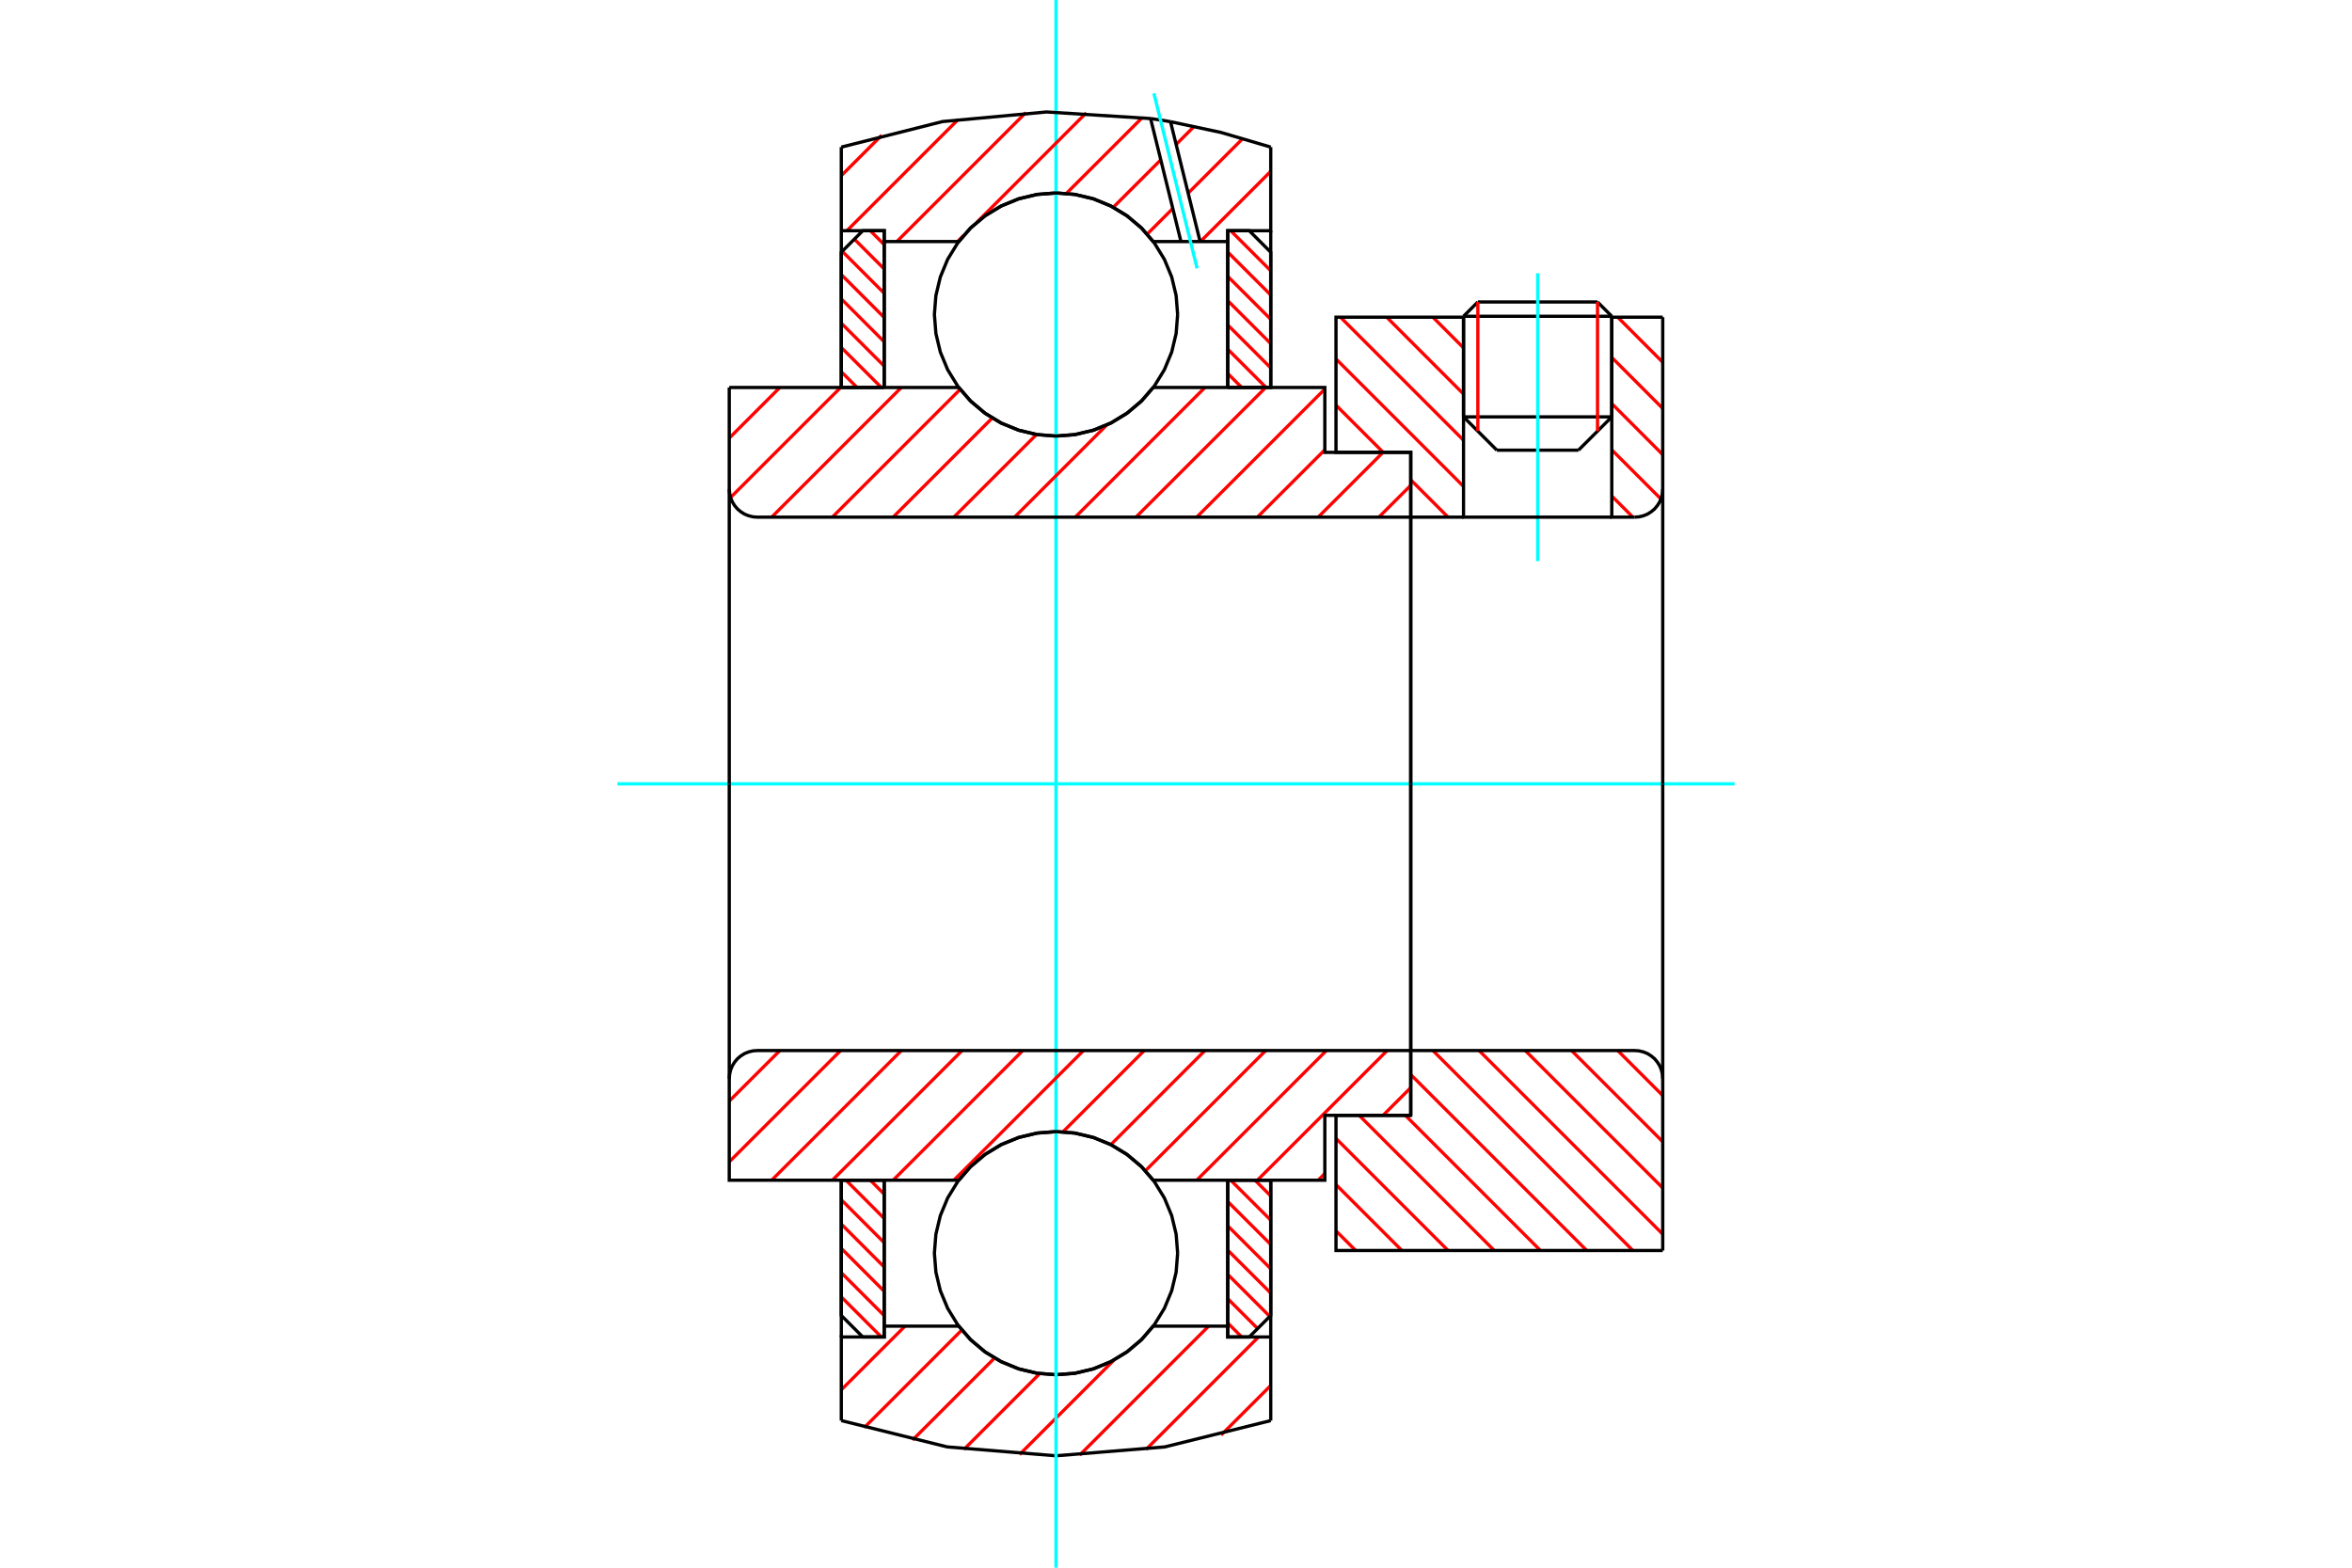 <?xml version="1.0" standalone="no"?>
<!DOCTYPE svg PUBLIC "-//W3C//DTD SVG 1.1//EN"
	"http://www.w3.org/Graphics/SVG/1.1/DTD/svg11.dtd">
<svg xmlns="http://www.w3.org/2000/svg" height="100%" width="100%" viewBox="0 0 36000 24000">
	<rect x="-1800" y="-1200" width="39600" height="26400" style="fill:#FFF"/>
	<g style="fill:none; fill-rule:evenodd" transform="matrix(1 0 0 1 0 0)">
		<g style="fill:none; stroke:#000; stroke-width:50; shape-rendering:geometricPrecision">
			<line x1="24670" y1="4842" x2="22401" y2="4842"/>
			<line x1="22620" y1="4623" x2="24452" y2="4623"/>
			<line x1="22401" y1="6382" x2="24670" y2="6382"/>
			<line x1="24160" y1="6892" x2="22911" y2="6892"/>
			<line x1="22620" y1="4623" x2="22401" y2="4842"/>
			<line x1="24670" y1="4842" x2="24452" y2="4623"/>
			<line x1="24160" y1="6892" x2="24670" y2="6382"/>
			<line x1="22401" y1="6382" x2="22911" y2="6892"/>
			<line x1="22401" y1="4842" x2="22401" y2="6382"/>
			<line x1="24670" y1="6382" x2="24670" y2="4842"/>
		</g>
		<g style="fill:none; stroke:#0FF; stroke-width:50; shape-rendering:geometricPrecision">
			<line x1="23536" y1="8591" x2="23536" y2="4183"/>
		</g>
		<g style="fill:none; stroke:#F00; stroke-width:50; shape-rendering:geometricPrecision">
			<line x1="24452" y1="4623" x2="24452" y2="6600"/>
			<line x1="22620" y1="6600" x2="22620" y2="4623"/>
			<line x1="12877" y1="19855" x2="13490" y2="20468"/>
			<line x1="12877" y1="19484" x2="13534" y2="20141"/>
			<line x1="12877" y1="19112" x2="13534" y2="19769"/>
			<line x1="12877" y1="18740" x2="13534" y2="19397"/>
			<line x1="12877" y1="18368" x2="13534" y2="19025"/>
			<line x1="12949" y1="18068" x2="13534" y2="18654"/>
			<line x1="13321" y1="18068" x2="13534" y2="18282"/>
		</g>
		<g style="fill:none; stroke:#000; stroke-width:50; shape-rendering:geometricPrecision">
			<polyline points="12877,18068 12877,20139 13206,20468 13534,20468 13534,18068 12877,18068"/>
		</g>
		<g style="fill:none; stroke:#0FF; stroke-width:50; shape-rendering:geometricPrecision">
			<line x1="9450" y1="12000" x2="26550" y2="12000"/>
		</g>
		<g style="fill:none; stroke:#F00; stroke-width:50; shape-rendering:geometricPrecision">
			<line x1="12877" y1="5691" x2="13118" y2="5932"/>
			<line x1="12877" y1="5320" x2="13490" y2="5932"/>
			<line x1="12877" y1="4948" x2="13534" y2="5605"/>
			<line x1="12877" y1="4576" x2="13534" y2="5233"/>
			<line x1="12877" y1="4204" x2="13534" y2="4861"/>
			<line x1="12891" y1="3847" x2="13534" y2="4490"/>
			<line x1="13077" y1="3661" x2="13534" y2="4118"/>
			<line x1="13321" y1="3532" x2="13534" y2="3746"/>
		</g>
		<g style="fill:none; stroke:#000; stroke-width:50; shape-rendering:geometricPrecision">
			<polyline points="13534,5932 13534,3532 13206,3532 12877,3861 12877,5932 13534,5932"/>
		</g>
		<g style="fill:none; stroke:#F00; stroke-width:50; shape-rendering:geometricPrecision">
			<line x1="19209" y1="18068" x2="19450" y2="18309"/>
			<line x1="18837" y1="18068" x2="19450" y2="18680"/>
			<line x1="18792" y1="18395" x2="19450" y2="19052"/>
			<line x1="18792" y1="18767" x2="19450" y2="19424"/>
			<line x1="18792" y1="19139" x2="19450" y2="19796"/>
			<line x1="18792" y1="19510" x2="19435" y2="20153"/>
			<line x1="18792" y1="19882" x2="19249" y2="20339"/>
			<line x1="18792" y1="20254" x2="19006" y2="20468"/>
		</g>
		<g style="fill:none; stroke:#000; stroke-width:50; shape-rendering:geometricPrecision">
			<polyline points="19450,18068 19450,20139 19121,20468 18792,20468 18792,18068 19450,18068"/>
		</g>
		<g style="fill:none; stroke:#F00; stroke-width:50; shape-rendering:geometricPrecision">
			<line x1="18837" y1="3532" x2="19450" y2="4145"/>
			<line x1="18792" y1="3859" x2="19450" y2="4516"/>
			<line x1="18792" y1="4231" x2="19450" y2="4888"/>
			<line x1="18792" y1="4603" x2="19450" y2="5260"/>
			<line x1="18792" y1="4975" x2="19450" y2="5632"/>
			<line x1="18792" y1="5346" x2="19378" y2="5932"/>
			<line x1="18792" y1="5718" x2="19006" y2="5932"/>
		</g>
		<g style="fill:none; stroke:#000; stroke-width:50; shape-rendering:geometricPrecision">
			<polyline points="18792,5932 18792,3532 19121,3532 19450,3861 19450,5932 18792,5932"/>
			<polyline points="18025,4815 18002,4524 17934,4240 17822,3970 17669,3721 17480,3499 17257,3309 17008,3157 16739,3045 16455,2977 16163,2954 15872,2977 15588,3045 15318,3157 15069,3309 14847,3499 14658,3721 14505,3970 14393,4240 14325,4524 14302,4815 14325,5106 14393,5390 14505,5660 14658,5909 14847,6131 15069,6321 15318,6474 15588,6585 15872,6653 16163,6676 16455,6653 16739,6585 17008,6474 17257,6321 17480,6131 17669,5909 17822,5660 17934,5390 18002,5106 18025,4815"/>
			<polyline points="18025,19185 18002,18894 17934,18610 17822,18340 17669,18091 17480,17869 17257,17679 17008,17526 16739,17415 16455,17347 16163,17324 15872,17347 15588,17415 15318,17526 15069,17679 14847,17869 14658,18091 14505,18340 14393,18610 14325,18894 14302,19185 14325,19476 14393,19760 14505,20030 14658,20279 14847,20501 15069,20691 15318,20843 15588,20955 15872,21023 16163,21046 16455,21023 16739,20955 17008,20843 17257,20691 17480,20501 17669,20279 17822,20030 17934,19760 18002,19476 18025,19185"/>
		</g>
		<g style="fill:none; stroke:#F00; stroke-width:50; shape-rendering:geometricPrecision">
			<line x1="24761" y1="16083" x2="25450" y2="16772"/>
			<line x1="24054" y1="16083" x2="25450" y2="17479"/>
			<line x1="23346" y1="16083" x2="25450" y2="18187"/>
			<line x1="22639" y1="16083" x2="25450" y2="18894"/>
			<line x1="21932" y1="16083" x2="24993" y2="19144"/>
			<line x1="21593" y1="16451" x2="24286" y2="19144"/>
			<line x1="21510" y1="17075" x2="23578" y2="19144"/>
			<line x1="20803" y1="17075" x2="22871" y2="19144"/>
			<line x1="20449" y1="17429" x2="22164" y2="19144"/>
			<line x1="20449" y1="18136" x2="21457" y2="19144"/>
			<line x1="20449" y1="18844" x2="20750" y2="19144"/>
		</g>
		<g style="fill:none; stroke:#000; stroke-width:50; shape-rendering:geometricPrecision">
			<line x1="25450" y1="12000" x2="25450" y2="19144"/>
			<polyline points="25450,16512 25445,16445 25429,16379 25404,16317 25368,16260 25325,16208 25273,16165 25216,16129 25154,16104 25088,16088 25021,16083 21593,16083 21593,12000"/>
			<polyline points="21593,16083 21593,17075 20449,17075 20449,19144 25450,19144"/>
		</g>
		<g style="fill:none; stroke:#F00; stroke-width:50; shape-rendering:geometricPrecision">
			<line x1="24761" y1="4856" x2="25450" y2="5546"/>
			<line x1="24670" y1="5472" x2="25450" y2="6253"/>
			<line x1="24670" y1="6179" x2="25450" y2="6960"/>
			<line x1="24670" y1="6887" x2="25423" y2="7640"/>
			<line x1="21932" y1="4856" x2="22401" y2="5326"/>
			<line x1="24670" y1="7594" x2="24993" y2="7917"/>
			<line x1="21225" y1="4856" x2="22401" y2="6033"/>
			<line x1="20517" y1="4856" x2="22401" y2="6740"/>
			<line x1="20449" y1="5495" x2="22401" y2="7447"/>
			<line x1="20449" y1="6203" x2="21171" y2="6925"/>
			<line x1="21593" y1="7346" x2="22164" y2="7917"/>
			<line x1="20449" y1="6910" x2="20464" y2="6925"/>
		</g>
		<g style="fill:none; stroke:#000; stroke-width:50; shape-rendering:geometricPrecision">
			<line x1="25450" y1="12000" x2="25450" y2="4856"/>
			<polyline points="25021,7917 25088,7912 25154,7896 25216,7871 25273,7835 25325,7792 25368,7740 25404,7683 25429,7621 25445,7555 25450,7488"/>
			<polyline points="25021,7917 24670,7917 24670,4856"/>
			<polyline points="24670,7917 22401,7917 22401,4856"/>
			<polyline points="22401,7917 21593,7917 21593,12000"/>
			<polyline points="21593,7917 21593,6925 20449,6925 20449,4856 22401,4856"/>
			<line x1="24670" y1="4856" x2="25450" y2="4856"/>
		</g>
		<g style="fill:none; stroke:#F00; stroke-width:50; shape-rendering:geometricPrecision">
			<line x1="19450" y1="21211" x2="18691" y2="21969"/>
			<line x1="19263" y1="20468" x2="17541" y2="22190"/>
			<line x1="18500" y1="20302" x2="16525" y2="22277"/>
			<line x1="17053" y1="20819" x2="15605" y2="22268"/>
			<line x1="15914" y1="21029" x2="14753" y2="22190"/>
			<line x1="15223" y1="20790" x2="13967" y2="22046"/>
			<line x1="14722" y1="20361" x2="13229" y2="21855"/>
			<line x1="13853" y1="20302" x2="12877" y2="21277"/>
		</g>
		<g style="fill:none; stroke:#000; stroke-width:50; shape-rendering:geometricPrecision">
			<polyline points="19450,18068 19450,20468 19450,21748"/>
			<polyline points="12877,21748 14498,22151 16163,22287 17828,22151 19450,21748"/>
			<polyline points="12877,21748 12877,20468 13534,20468 13534,20302 13534,18068"/>
			<polyline points="13534,20302 14674,20302 14864,20518 15085,20702 15331,20850 15597,20958 15877,21024 16163,21046 16450,21024 16730,20958 16996,20850 17242,20702 17463,20518 17652,20302 18792,20302 18792,18068"/>
			<polyline points="18792,20302 18792,20468 19450,20468"/>
			<line x1="12877" y1="20468" x2="12877" y2="18068"/>
		</g>
		<g style="fill:none; stroke:#0FF; stroke-width:50; shape-rendering:geometricPrecision">
			<line x1="16163" y1="24000" x2="16163" y2="0"/>
		</g>
		<g style="fill:none; stroke:#F00; stroke-width:50; shape-rendering:geometricPrecision">
			<line x1="19450" y1="2623" x2="18374" y2="3698"/>
			<line x1="19021" y1="2122" x2="18186" y2="2957"/>
			<line x1="17951" y1="3192" x2="17559" y2="3584"/>
			<line x1="18278" y1="1935" x2="18002" y2="2211"/>
			<line x1="17767" y1="2447" x2="17040" y2="3173"/>
			<line x1="17483" y1="1801" x2="16322" y2="2961"/>
			<line x1="16626" y1="1728" x2="14956" y2="3399"/>
			<line x1="14755" y1="3599" x2="14656" y2="3698"/>
			<line x1="15701" y1="1724" x2="13727" y2="3698"/>
			<line x1="14668" y1="1827" x2="12963" y2="3532"/>
			<line x1="13496" y1="2070" x2="12877" y2="2689"/>
		</g>
		<g style="fill:none; stroke:#000; stroke-width:50; shape-rendering:geometricPrecision">
			<polyline points="12877,5932 12877,3532 12877,2252"/>
			<polyline points="17611,1815 16017,1714 14426,1861 12877,2252"/>
			<polyline points="17916,1863 17764,1838 17611,1815"/>
			<polyline points="19450,2252 18690,2028 17916,1863"/>
			<polyline points="19450,2252 19450,3532 18792,3532 18792,3698 18792,5932"/>
			<polyline points="18792,3698 18369,3698 18076,3698 17652,3698 17463,3482 17242,3298 16996,3150 16730,3042 16450,2976 16163,2954 15877,2976 15597,3042 15331,3150 15085,3298 14864,3482 14674,3698 13534,3698 13534,5932"/>
			<polyline points="13534,3698 13534,3532 12877,3532"/>
			<line x1="19450" y1="3532" x2="19450" y2="5932"/>
		</g>
		<g style="fill:none; stroke:#0FF; stroke-width:50; shape-rendering:geometricPrecision">
			<line x1="18323" y1="4108" x2="17662" y2="1429"/>
		</g>
		<g style="fill:none; stroke:#000; stroke-width:50; shape-rendering:geometricPrecision">
			<line x1="18076" y1="3698" x2="17611" y2="1815"/>
			<line x1="18369" y1="3698" x2="17916" y2="1863"/>
		</g>
		<g style="fill:none; stroke:#F00; stroke-width:50; shape-rendering:geometricPrecision">
			<line x1="21593" y1="16651" x2="21169" y2="17075"/>
			<line x1="20278" y1="17966" x2="20176" y2="18068"/>
			<line x1="21232" y1="16083" x2="19246" y2="18068"/>
			<line x1="20302" y1="16083" x2="18317" y2="18068"/>
			<line x1="19373" y1="16083" x2="17531" y2="17924"/>
			<line x1="18443" y1="16083" x2="17002" y2="17524"/>
			<line x1="17514" y1="16083" x2="16270" y2="17327"/>
			<line x1="16584" y1="16083" x2="14599" y2="18068"/>
			<line x1="15655" y1="16083" x2="13670" y2="18068"/>
			<line x1="14726" y1="16083" x2="12740" y2="18068"/>
			<line x1="13796" y1="16083" x2="11811" y2="18068"/>
			<line x1="12867" y1="16083" x2="11162" y2="17787"/>
			<line x1="11937" y1="16083" x2="11162" y2="16857"/>
		</g>
		<g style="fill:none; stroke:#000; stroke-width:50; shape-rendering:geometricPrecision">
			<line x1="21593" y1="12000" x2="21593" y2="17075"/>
			<polyline points="21593,16083 11591,16083 11524,16088 11459,16104 11397,16129 11339,16165 11288,16208 11244,16260 11209,16317 11183,16379 11168,16445 11162,16512 11162,18068 11820,18068 14674,18068"/>
			<polyline points="17652,18068 17463,17852 17242,17668 16996,17520 16730,17412 16450,17346 16163,17324 15877,17346 15597,17412 15331,17520 15085,17668 14864,17852 14674,18068"/>
			<polyline points="17652,18068 20278,18068 20278,17075 21593,17075"/>
			<line x1="11162" y1="12000" x2="11162" y2="16512"/>
		</g>
		<g style="fill:none; stroke:#F00; stroke-width:50; shape-rendering:geometricPrecision">
			<line x1="21593" y1="7430" x2="21105" y2="7917"/>
			<line x1="21169" y1="6925" x2="20176" y2="7917"/>
			<line x1="20278" y1="6886" x2="19246" y2="7917"/>
			<line x1="20278" y1="5956" x2="18317" y2="7917"/>
			<line x1="19373" y1="5932" x2="17387" y2="7917"/>
			<line x1="18443" y1="5932" x2="16458" y2="7917"/>
			<line x1="16940" y1="6506" x2="15529" y2="7917"/>
			<line x1="15865" y1="6652" x2="14599" y2="7917"/>
			<line x1="15187" y1="6400" x2="13670" y2="7917"/>
			<line x1="14697" y1="5960" x2="12740" y2="7917"/>
			<line x1="13796" y1="5932" x2="11811" y2="7917"/>
			<line x1="12867" y1="5932" x2="11182" y2="7616"/>
			<line x1="11937" y1="5932" x2="11162" y2="6707"/>
		</g>
		<g style="fill:none; stroke:#000; stroke-width:50; shape-rendering:geometricPrecision">
			<line x1="11162" y1="12000" x2="11162" y2="5932"/>
			<polyline points="11162,7488 11168,7555 11183,7621 11209,7683 11244,7740 11288,7792 11339,7835 11397,7871 11459,7896 11524,7912 11591,7917 21593,7917 21593,6925 20278,6925 20278,5932 17652,5932"/>
			<polyline points="14674,5932 14864,6148 15085,6332 15331,6480 15597,6588 15877,6654 16163,6676 16450,6654 16730,6588 16996,6480 17242,6332 17463,6148 17652,5932"/>
			<polyline points="14674,5932 11820,5932 11162,5932"/>
			<line x1="21593" y1="12000" x2="21593" y2="7917"/>
		</g>
	</g>
</svg>
